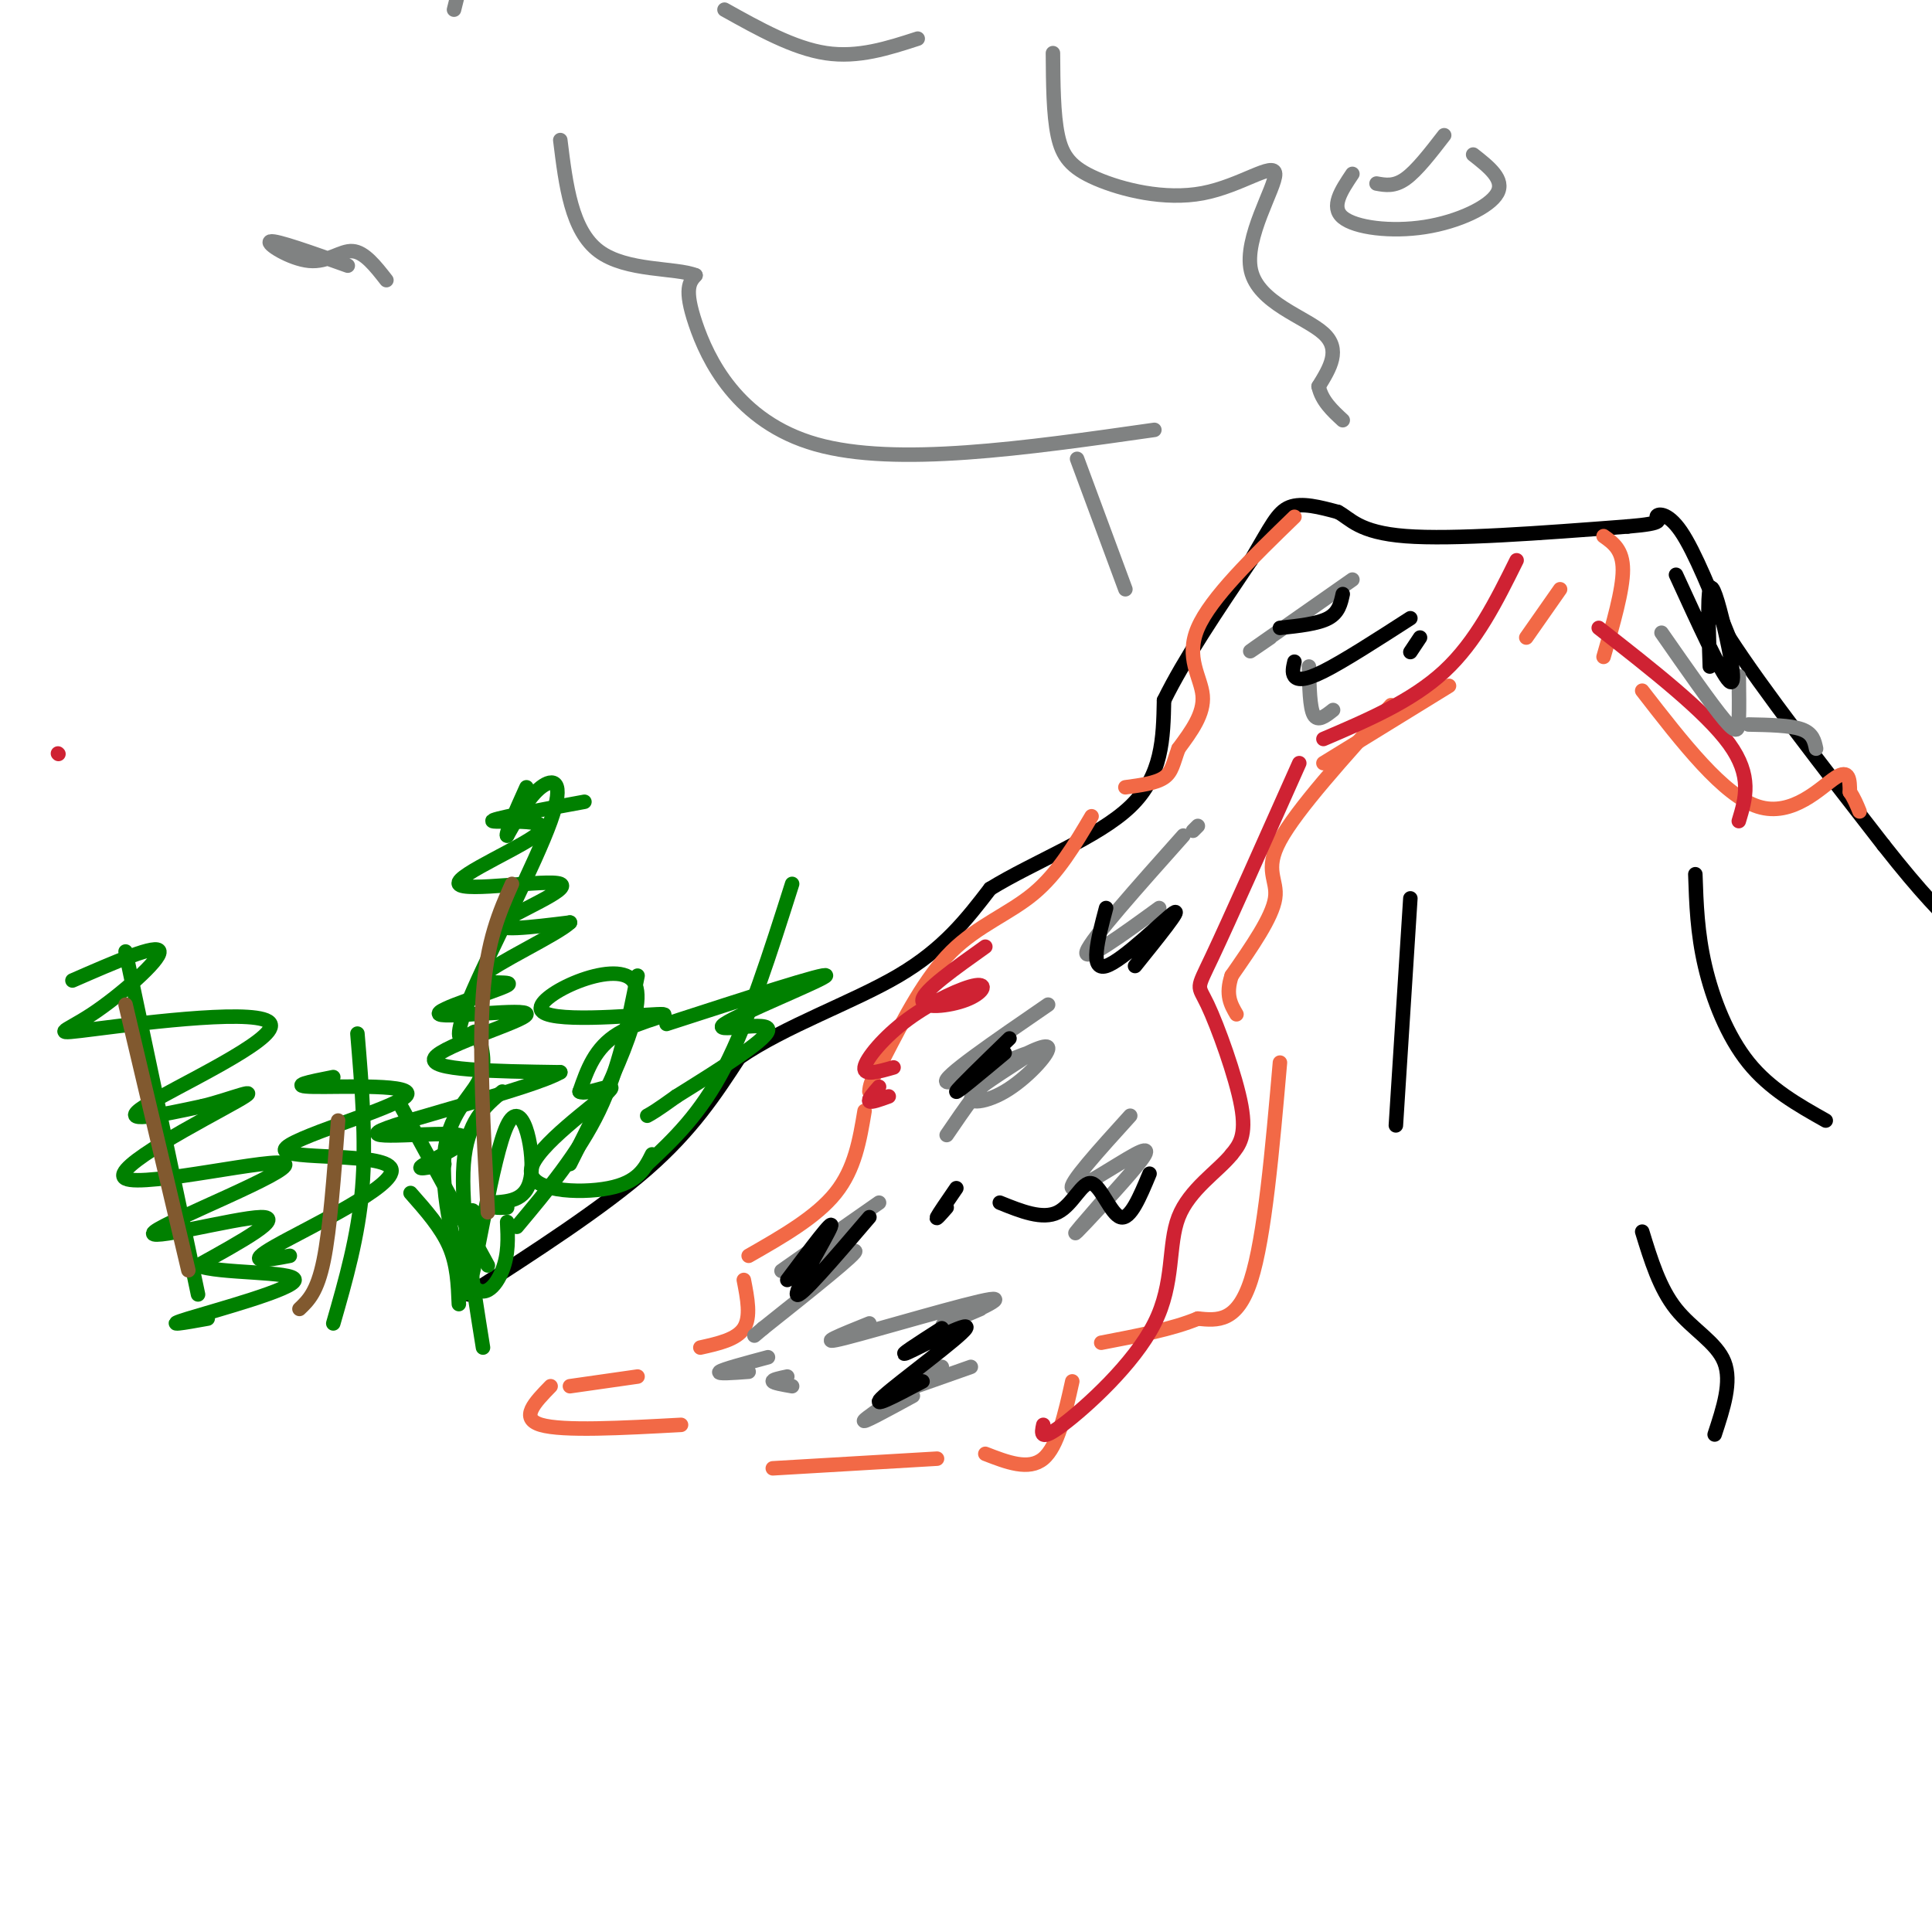 <svg viewBox='0 0 400 400' version='1.1' xmlns='http://www.w3.org/2000/svg' xmlns:xlink='http://www.w3.org/1999/xlink'><g fill='none' stroke='rgb(0,0,0)' stroke-width='3' stroke-linecap='round' stroke-linejoin='round'><path d='M97,268c13.833,-8.917 27.667,-17.833 37,-26c9.333,-8.167 14.167,-15.583 19,-23'/><path d='M153,219c9.444,-6.556 23.556,-11.444 33,-17c9.444,-5.556 14.222,-11.778 19,-18'/><path d='M205,184c9.089,-5.600 22.311,-10.600 29,-17c6.689,-6.400 6.844,-14.200 7,-22'/><path d='M241,145c4.167,-8.500 11.083,-18.750 18,-29'/><path d='M259,116c4.133,-7.000 5.467,-10.000 8,-11c2.533,-1.000 6.267,0.000 10,1'/><path d='M277,106c2.622,1.356 4.178,4.244 14,5c9.822,0.756 27.911,-0.622 46,-2'/><path d='M337,109c8.298,-0.679 6.042,-1.375 6,-2c-0.042,-0.625 2.131,-1.179 5,3c2.869,4.179 6.435,13.089 10,22'/><path d='M358,132c7.000,10.833 19.500,26.917 32,43'/><path d='M390,175c8.000,10.167 12.000,14.083 16,18'/></g>
<g fill='none' stroke='rgb(242,105,70)' stroke-width='3' stroke-linecap='round' stroke-linejoin='round'><path d='M268,107c-8.667,8.400 -17.333,16.800 -20,23c-2.667,6.200 0.667,10.200 1,14c0.333,3.800 -2.333,7.400 -5,11'/><path d='M244,155c-1.089,2.956 -1.311,4.844 -3,6c-1.689,1.156 -4.844,1.578 -8,2'/><path d='M226,169c-3.489,5.911 -6.978,11.822 -12,16c-5.022,4.178 -11.578,6.622 -17,12c-5.422,5.378 -9.711,13.689 -14,22'/><path d='M183,219c-2.833,4.833 -2.917,5.917 -3,7'/><path d='M179,230c-1.000,6.000 -2.000,12.000 -6,17c-4.000,5.000 -11.000,9.000 -18,13'/><path d='M154,265c0.750,3.833 1.500,7.667 0,10c-1.500,2.333 -5.250,3.167 -9,4'/><path d='M132,285c0.000,0.000 -14.000,2.000 -14,2'/><path d='M114,287c-3.250,3.333 -6.500,6.667 -2,8c4.500,1.333 16.750,0.667 29,0'/><path d='M323,122c0.000,0.000 -7.000,10.000 -7,10'/><path d='M300,142c0.000,0.000 -26.000,16.000 -26,16'/><path d='M332,111c2.000,1.417 4.000,2.833 4,7c0.000,4.167 -2.000,11.083 -4,18'/><path d='M340,143c8.422,10.867 16.844,21.733 24,24c7.156,2.267 13.044,-4.067 16,-6c2.956,-1.933 2.978,0.533 3,3'/><path d='M383,164c0.833,1.167 1.417,2.583 2,4'/><path d='M288,146c-9.800,10.844 -19.600,21.689 -23,28c-3.400,6.311 -0.400,8.089 -1,12c-0.600,3.911 -4.800,9.956 -9,16'/><path d='M255,202c-1.333,4.000 -0.167,6.000 1,8'/><path d='M265,220c-1.583,18.083 -3.167,36.167 -6,45c-2.833,8.833 -6.917,8.417 -11,8'/><path d='M248,273c-5.167,2.167 -12.583,3.583 -20,5'/><path d='M222,286c-1.500,6.750 -3.000,13.500 -6,16c-3.000,2.500 -7.500,0.750 -12,-1'/><path d='M194,302c0.000,0.000 -34.000,2.000 -34,2'/></g>
<g fill='none' stroke='rgb(207,34,51)' stroke-width='3' stroke-linecap='round' stroke-linejoin='round'><path d='M314,116c-4.167,8.417 -8.333,16.833 -15,23c-6.667,6.167 -15.833,10.083 -25,14'/><path d='M269,158c-7.274,16.339 -14.548,32.679 -18,40c-3.452,7.321 -3.083,5.625 -1,10c2.083,4.375 5.881,14.821 7,21c1.119,6.179 -0.440,8.089 -2,10'/><path d='M255,239c-2.788,3.493 -8.758,7.225 -11,13c-2.242,5.775 -0.758,13.593 -5,22c-4.242,8.407 -14.212,17.402 -19,21c-4.788,3.598 -4.394,1.799 -4,0'/><path d='M331,130c11.083,8.667 22.167,17.333 27,24c4.833,6.667 3.417,11.333 2,16'/><path d='M12,156c0.000,0.000 0.100,0.100 0.1,0.1'/><path d='M204,196c-6.361,4.523 -12.722,9.045 -13,11c-0.278,1.955 5.528,1.341 9,0c3.472,-1.341 4.611,-3.411 2,-3c-2.611,0.411 -8.972,3.303 -14,7c-5.028,3.697 -8.722,8.199 -9,10c-0.278,1.801 2.861,0.900 6,0'/><path d='M182,225c-1.167,1.333 -2.333,2.667 -2,3c0.333,0.333 2.167,-0.333 4,-1'/></g>
<g fill='none' stroke='rgb(128,130,130)' stroke-width='3' stroke-linecap='round' stroke-linejoin='round'><path d='M217,208c-11.160,7.664 -22.320,15.327 -21,16c1.320,0.673 15.119,-5.646 17,-6c1.881,-0.354 -8.156,5.256 -11,8c-2.844,2.744 1.503,2.624 6,0c4.497,-2.624 9.142,-7.750 9,-9c-0.142,-1.250 -5.071,1.375 -10,4'/><path d='M207,221c-3.500,3.000 -7.250,8.500 -11,14'/><path d='M182,249c-10.928,7.630 -21.856,15.260 -20,14c1.856,-1.260 16.498,-11.410 17,-11c0.502,0.410 -13.134,11.380 -14,13c-0.866,1.620 11.038,-6.108 12,-6c0.962,0.108 -9.019,8.054 -19,16'/><path d='M158,275c-3.167,2.667 -1.583,1.333 0,0'/><path d='M159,281c-4.667,1.250 -9.333,2.500 -10,3c-0.667,0.500 2.667,0.250 6,0'/><path d='M163,285c-1.583,0.333 -3.167,0.667 -3,1c0.167,0.333 2.083,0.667 4,1'/><path d='M184,289c0.000,0.000 17.000,-6.000 17,-6'/><path d='M189,289c-5.500,3.000 -11.000,6.000 -10,5c1.000,-1.000 8.500,-6.000 16,-11'/><path d='M180,274c-5.815,2.339 -11.631,4.679 -5,3c6.631,-1.679 25.708,-7.375 30,-8c4.292,-0.625 -6.202,3.821 -9,5c-2.798,1.179 2.101,-0.911 7,-3'/><path d='M228,249c-3.206,3.694 -6.411,7.388 -5,6c1.411,-1.388 7.440,-7.856 11,-12c3.560,-4.144 4.651,-5.962 1,-4c-3.651,1.962 -12.043,7.703 -13,7c-0.957,-0.703 5.522,-7.852 12,-15'/><path d='M240,188c-7.917,5.750 -15.833,11.500 -15,9c0.833,-2.500 10.417,-13.250 20,-24'/><path d='M248,171c0.000,0.000 -1.000,1.000 -1,1'/><path d='M276,147c-1.583,1.250 -3.167,2.500 -4,1c-0.833,-1.500 -0.917,-5.750 -1,-10'/><path d='M263,132c-2.917,2.000 -5.833,4.000 -3,2c2.833,-2.000 11.417,-8.000 20,-14'/><path d='M344,131c5.156,7.400 10.311,14.800 13,18c2.689,3.200 2.911,2.200 3,0c0.089,-2.200 0.044,-5.600 0,-9'/><path d='M362,150c4.333,0.083 8.667,0.167 11,1c2.333,0.833 2.667,2.417 3,4'/></g>
<g fill='none' stroke='rgb(0,0,0)' stroke-width='3' stroke-linecap='round' stroke-linejoin='round'><path d='M180,252c-7.311,8.556 -14.622,17.111 -15,16c-0.378,-1.111 6.178,-11.889 7,-14c0.822,-2.111 -4.089,4.444 -9,11'/><path d='M195,275c-4.869,3.113 -9.738,6.226 -7,5c2.738,-1.226 13.083,-6.792 12,-5c-1.083,1.792 -13.595,10.940 -17,14c-3.405,3.060 2.298,0.030 8,-3'/><path d='M238,243c-1.994,4.786 -3.988,9.571 -6,9c-2.012,-0.571 -4.042,-6.500 -6,-7c-1.958,-0.500 -3.845,4.429 -7,6c-3.155,1.571 -7.577,-0.214 -12,-2'/><path d='M198,246c-1.833,2.667 -3.667,5.333 -4,6c-0.333,0.667 0.833,-0.667 2,-2'/><path d='M209,215c-5.417,5.250 -10.833,10.500 -11,11c-0.167,0.500 4.917,-3.750 10,-8'/><path d='M229,188c-1.733,6.533 -3.467,13.067 0,12c3.467,-1.067 12.133,-9.733 14,-11c1.867,-1.267 -3.067,4.867 -8,11'/><path d='M278,123c-0.417,1.917 -0.833,3.833 -3,5c-2.167,1.167 -6.083,1.583 -10,2'/><path d='M268,137c-0.267,1.133 -0.533,2.267 0,3c0.533,0.733 1.867,1.067 6,-1c4.133,-2.067 11.067,-6.533 18,-11'/><path d='M292,135c0.000,0.000 2.000,-3.000 2,-3'/><path d='M347,119c4.673,10.208 9.345,20.417 11,22c1.655,1.583 0.292,-5.458 -1,-11c-1.292,-5.542 -2.512,-9.583 -3,-8c-0.488,1.583 -0.244,8.792 0,16'/><path d='M292,186c0.000,0.000 -3.000,47.000 -3,47'/><path d='M351,181c0.200,6.067 0.400,12.133 2,19c1.600,6.867 4.600,14.533 9,20c4.400,5.467 10.200,8.733 16,12'/><path d='M340,255c1.800,5.867 3.600,11.733 7,16c3.400,4.267 8.400,6.933 10,11c1.600,4.067 -0.200,9.533 -2,15'/></g>
<g fill='none' stroke='rgb(0,128,0)' stroke-width='3' stroke-linecap='round' stroke-linejoin='round'><path d='M100,279c-2.333,-14.583 -4.667,-29.167 -4,-38c0.667,-8.833 4.333,-11.917 8,-15'/><path d='M101,262c0.000,0.000 -18.000,-33.000 -18,-33'/><path d='M95,270c-0.167,-4.083 -0.333,-8.167 -2,-12c-1.667,-3.833 -4.833,-7.417 -8,-11'/><path d='M94,258c2.289,0.894 4.578,1.787 5,-1c0.422,-2.787 -1.022,-9.255 -2,-5c-0.978,4.255 -1.489,19.233 0,15c1.489,-4.233 4.978,-27.678 8,-34c3.022,-6.322 5.578,4.479 5,10c-0.578,5.521 -4.289,5.760 -8,6'/><path d='M102,249c-0.833,1.167 1.083,1.083 3,1'/><path d='M105,253c0.163,3.316 0.325,6.632 -1,10c-1.325,3.368 -4.139,6.789 -7,2c-2.861,-4.789 -5.770,-17.789 -5,-26c0.770,-8.211 5.220,-11.632 7,-15c1.780,-3.368 0.890,-6.684 0,-10'/><path d='M99,214c-0.538,-1.244 -1.885,0.647 -3,1c-1.115,0.353 -2.000,-0.833 2,-10c4.000,-9.167 12.885,-26.314 16,-35c3.115,-8.686 0.462,-8.910 -2,-7c-2.462,1.910 -4.731,5.955 -7,10'/><path d='M105,173c-0.500,0.000 1.750,-5.000 4,-10'/><path d='M121,166c-9.881,1.815 -19.762,3.630 -19,4c0.762,0.370 12.165,-0.705 10,2c-2.165,2.705 -17.900,9.189 -17,11c0.900,1.811 18.435,-1.051 21,0c2.565,1.051 -9.838,6.015 -12,8c-2.162,1.985 5.919,0.993 14,0'/><path d='M118,191c-2.548,2.477 -15.919,8.670 -18,11c-2.081,2.330 7.127,0.795 5,2c-2.127,1.205 -15.591,5.148 -14,6c1.591,0.852 18.236,-1.386 18,0c-0.236,1.386 -17.353,6.396 -19,9c-1.647,2.604 12.177,2.802 26,3'/><path d='M116,222c-5.451,3.217 -32.080,9.759 -37,12c-4.920,2.241 11.868,0.180 16,1c4.132,0.820 -4.391,4.520 -7,6c-2.609,1.480 0.695,0.740 4,0'/><path d='M107,254c6.417,-7.667 12.833,-15.333 17,-24c4.167,-8.667 6.083,-18.333 8,-28'/><path d='M118,241c8.424,-16.722 16.848,-33.445 13,-38c-3.848,-4.555 -19.970,3.057 -19,6c0.970,2.943 19.030,1.215 24,1c4.970,-0.215 -3.152,1.081 -8,4c-4.848,2.919 -6.424,7.459 -8,12'/><path d='M120,226c1.317,0.973 8.611,-2.595 6,0c-2.611,2.595 -15.126,11.352 -16,16c-0.874,4.648 9.893,5.185 16,4c6.107,-1.185 7.553,-4.093 9,-7'/><path d='M134,241c5.500,-5.167 11.000,-10.333 16,-20c5.000,-9.667 9.500,-23.833 14,-38'/><path d='M138,212c16.702,-5.411 33.405,-10.821 33,-10c-0.405,0.821 -17.917,7.875 -21,10c-3.083,2.125 8.262,-0.679 9,1c0.738,1.679 -9.131,7.839 -19,14'/><path d='M140,227c-4.167,3.000 -5.083,3.500 -6,4'/><path d='M41,268c0.000,0.000 -15.000,-71.000 -15,-71'/><path d='M15,203c8.871,-3.873 17.741,-7.745 18,-6c0.259,1.745 -8.094,9.109 -14,13c-5.906,3.891 -9.367,4.311 1,3c10.367,-1.311 34.560,-4.353 36,-1c1.440,3.353 -19.874,13.101 -26,17c-6.126,3.899 2.937,1.950 12,0'/><path d='M42,229c5.520,-1.313 13.320,-4.595 7,-1c-6.320,3.595 -26.760,14.068 -23,16c3.760,1.932 31.719,-4.678 33,-3c1.281,1.678 -24.117,11.644 -27,14c-2.883,2.356 16.748,-2.898 22,-3c5.252,-0.102 -3.874,4.949 -13,10'/><path d='M41,262c3.869,1.750 20.042,1.125 20,3c-0.042,1.875 -16.298,6.250 -22,8c-5.702,1.750 -0.851,0.875 4,0'/><path d='M69,274c2.583,-9.000 5.167,-18.000 6,-28c0.833,-10.000 -0.083,-21.000 -1,-32'/><path d='M69,223c-4.832,0.953 -9.664,1.907 -4,2c5.664,0.093 21.824,-0.674 19,2c-2.824,2.674 -24.633,8.789 -25,11c-0.367,2.211 20.709,0.518 22,4c1.291,3.482 -17.203,12.138 -24,16c-6.797,3.862 -1.899,2.931 3,2'/></g>
<g fill='none' stroke='rgb(129,89,47)' stroke-width='3' stroke-linecap='round' stroke-linejoin='round'><path d='M106,183c-2.583,5.833 -5.167,11.667 -6,23c-0.833,11.333 0.083,28.167 1,45'/><path d='M70,232c-0.833,11.250 -1.667,22.500 -3,29c-1.333,6.500 -3.167,8.250 -5,10'/><path d='M26,208c0.000,0.000 13.000,55.000 13,55'/></g>
<g fill='none' stroke='rgb(128,130,130)' stroke-width='3' stroke-linecap='round' stroke-linejoin='round'><path d='M233,122c0.000,0.000 -10.000,-27.000 -10,-27'/><path d='M239,89c-26.778,3.822 -53.556,7.644 -70,3c-16.444,-4.644 -22.556,-17.756 -25,-25c-2.444,-7.244 -1.222,-8.622 0,-10'/><path d='M144,57c-4.089,-1.644 -14.311,-0.756 -20,-5c-5.689,-4.244 -6.844,-13.622 -8,-23'/><path d='M94,2c0.000,0.000 1.000,-4.000 1,-4'/><path d='M150,2c7.167,4.000 14.333,8.000 21,9c6.667,1.000 12.833,-1.000 19,-3'/><path d='M218,11c0.043,6.327 0.085,12.653 1,17c0.915,4.347 2.701,6.713 8,9c5.299,2.287 14.111,4.494 22,3c7.889,-1.494 14.857,-6.689 15,-4c0.143,2.689 -6.538,13.262 -5,20c1.538,6.738 11.297,9.639 15,13c3.703,3.361 1.352,7.180 -1,11'/><path d='M273,80c0.667,3.000 2.833,5.000 5,7'/><path d='M280,36c-2.292,3.417 -4.583,6.833 -2,9c2.583,2.167 10.042,3.083 17,2c6.958,-1.083 13.417,-4.167 15,-7c1.583,-2.833 -1.708,-5.417 -5,-8'/><path d='M299,28c-2.833,3.667 -5.667,7.333 -8,9c-2.333,1.667 -4.167,1.333 -6,1'/><path d='M72,55c-7.440,-2.661 -14.881,-5.321 -16,-5c-1.119,0.321 4.083,3.625 8,4c3.917,0.375 6.548,-2.179 9,-2c2.452,0.179 4.726,3.089 7,6'/></g>
</svg>